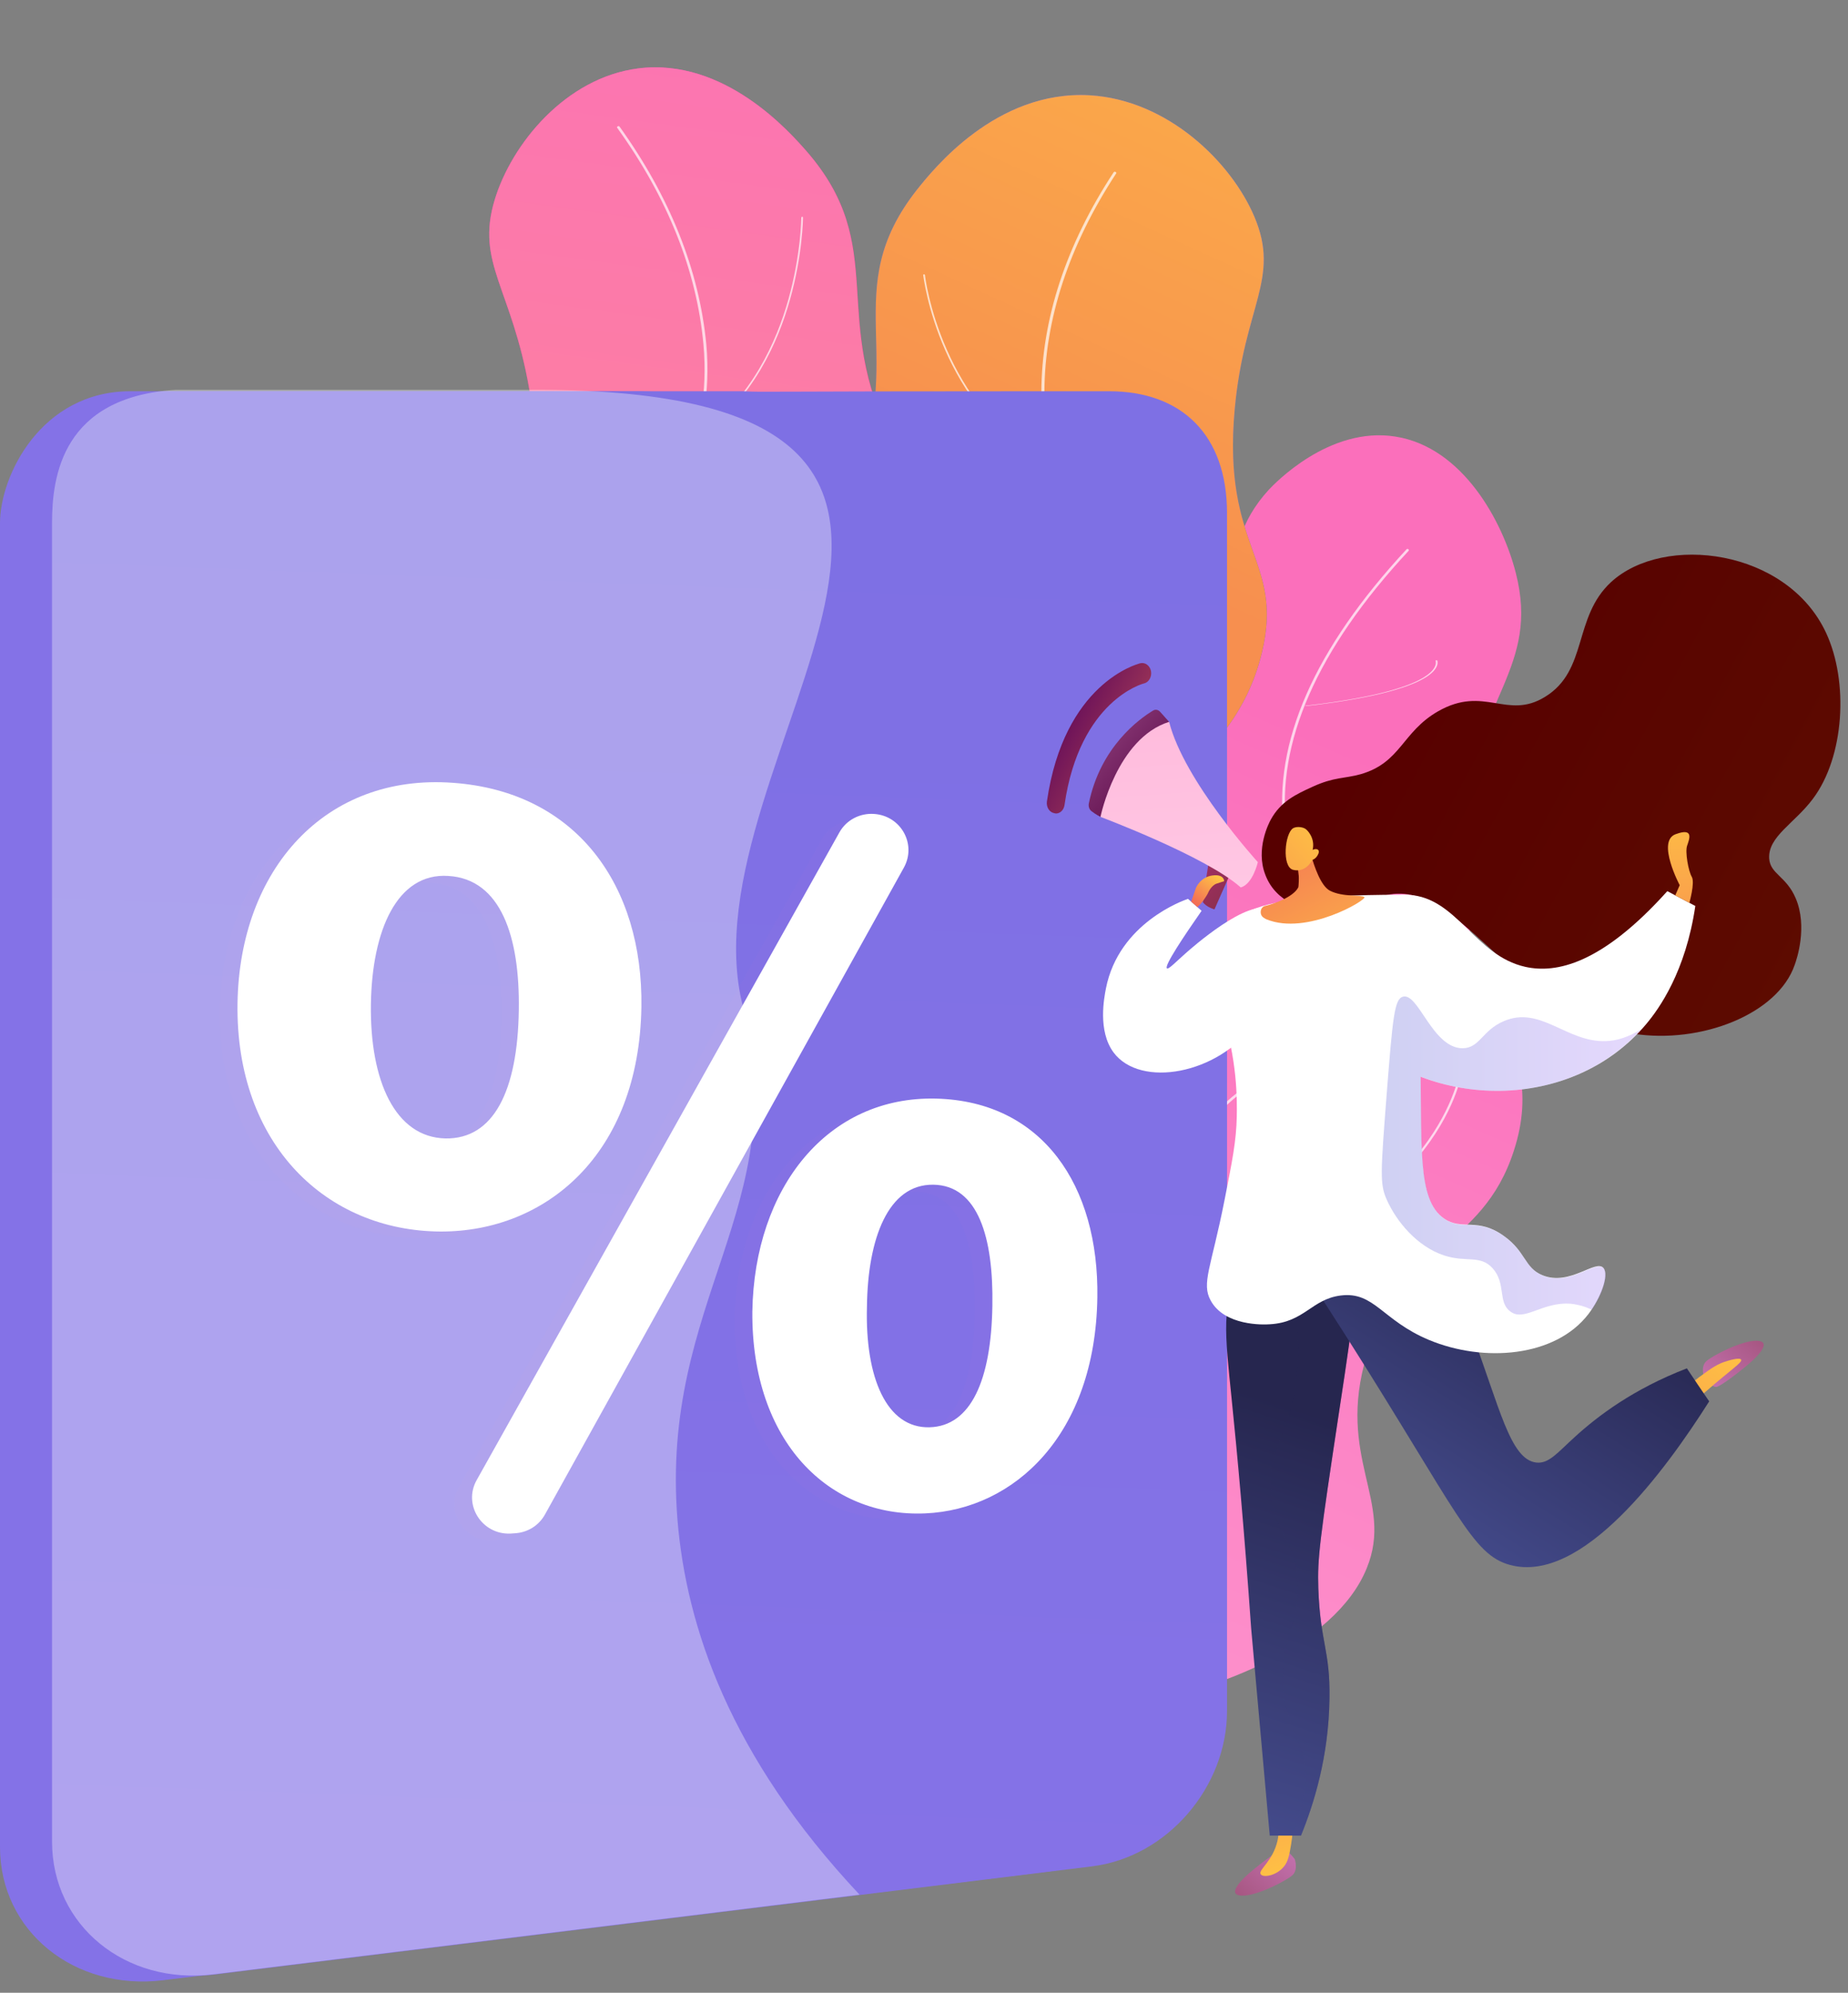 <svg width="115" height="124" viewBox="0 0 115 124" fill="none" xmlns="http://www.w3.org/2000/svg">
<rect x="0" y="0" width="115" height="124" fill="#808080" stroke="none"/>
<path d="M49.405 101.578C46.821 97.232 49.334 89.973 52.396 85.732C55.989 80.776 58.91 81.91 61.388 77.844C66.025 70.271 57.812 63.256 61.866 55.246C65.176 48.702 71.919 50.918 75.264 43.501C77.672 38.161 75.318 34.444 78.964 30.466C79.282 30.134 82.698 26.504 86.84 27.167C91.035 27.831 93.513 32.455 94.327 35.648C95.832 41.547 91.849 43.431 91.017 51.075C89.902 61.476 96.646 64.128 94.203 71.615C92.203 77.792 87.141 77.426 85.052 84.319C83.123 90.723 86.769 93.393 85.052 97.581C81.141 107.232 54.68 110.46 49.405 101.578Z" fill="url(#paint0_linear)"/>
<path opacity="0.7" d="M53.92 108.926C53.87 108.928 53.835 108.897 53.834 108.866C53.833 108.819 53.866 108.787 53.899 108.771C58.159 108.232 62.11 106.89 65.636 104.793C68.98 102.796 72.44 100.748 73.902 97.084C75.002 94.32 74.306 92.325 73.41 89.803C72.532 87.343 71.453 84.28 71.874 79.536C72.118 76.827 72.41 73.46 74.843 70.207C76.253 68.309 77.661 67.49 78.903 66.753C80.194 65.983 81.22 65.377 81.782 63.815C82.703 61.259 81.986 59.108 81.158 56.616C80.643 55.068 80.127 53.489 79.888 51.574C79.215 46.219 81.793 40.369 87.526 34.182C87.559 34.15 87.609 34.148 87.644 34.178C87.679 34.209 87.68 34.256 87.647 34.288C81.946 40.427 79.401 46.245 80.055 51.554C80.294 53.437 80.81 55.032 81.325 56.564C82.153 59.087 82.871 61.255 81.935 63.858C81.357 65.467 80.265 66.122 78.99 66.875C77.765 67.596 76.375 68.431 74.98 70.297C72.579 73.502 72.287 76.853 72.043 79.547C71.621 84.26 72.7 87.308 73.577 89.751C74.474 92.304 75.204 94.331 74.072 97.142C72.594 100.853 69.101 102.917 65.741 104.931C62.182 107.044 58.197 108.387 53.92 108.926Z" fill="white"/>
<path opacity="0.7" d="M74.891 67.623C74.856 67.624 74.82 67.607 74.802 67.573C70.946 59.578 70.203 53.331 70.254 49.507C70.314 45.35 71.293 43.036 71.31 43.018C71.327 42.966 71.379 42.947 71.433 42.98C71.487 42.996 71.506 43.048 71.472 43.101C71.455 43.119 70.492 45.398 70.432 49.537C70.38 53.344 71.122 59.556 74.959 67.516C74.978 67.568 74.962 67.603 74.91 67.639C74.927 67.621 74.909 67.622 74.891 67.623Z" fill="white"/>
<path opacity="0.7" d="M71.647 79.024C71.618 79.02 71.59 79.005 71.58 78.97C71.57 78.935 71.603 78.917 71.648 78.912C80.434 78.328 85.169 75.127 87.584 72.54C90.204 69.744 90.754 67.043 90.757 67.021C90.761 66.987 90.793 66.969 90.837 66.975C90.881 66.981 90.907 67.007 90.902 67.04C90.899 67.062 90.347 69.785 87.708 72.602C85.276 75.209 80.51 78.428 71.678 79.017C71.663 79.015 71.662 79.026 71.647 79.024Z" fill="white"/>
<path opacity="0.7" d="M70.252 102.124C70.234 102.124 70.217 102.125 70.198 102.108C62.227 95.71 59.522 88.958 58.65 84.409C57.714 79.476 58.679 76.028 58.678 75.993C58.694 75.94 58.746 75.921 58.782 75.938C58.836 75.954 58.855 76.006 58.838 76.041C58.822 76.076 57.874 79.507 58.809 84.387C59.68 88.902 62.365 95.602 70.301 101.965C70.337 101.999 70.339 102.051 70.322 102.087C70.305 102.105 70.27 102.123 70.252 102.124Z" fill="white"/>
<path opacity="0.7" d="M81.274 43.932C81.252 43.932 81.23 43.931 81.219 43.926C81.208 43.92 81.219 43.915 81.252 43.91C85.871 43.384 87.819 42.649 88.642 42.125C89.54 41.557 89.331 41.107 89.331 41.103C89.331 41.096 89.353 41.091 89.385 41.09C89.418 41.089 89.44 41.093 89.44 41.1C89.44 41.104 89.649 41.558 88.751 42.131C87.918 42.66 85.959 43.399 81.296 43.931C81.296 43.931 81.285 43.931 81.274 43.932Z" fill="white"/>
<path d="M42.727 91.285C37.304 88.598 35.078 82.393 35.457 77.709C36.047 70.503 42.572 70.105 44.263 62.489C46.07 54.394 39.365 51.872 41.48 44.227C43.42 37.23 49.316 38.398 52.953 30.33C56.617 22.202 52.048 18.136 57.082 11.78C58.05 10.574 61.98 5.599 67.805 5.929C72.663 6.208 76.623 10.089 78.062 13.494C79.694 17.351 77.427 19.023 76.837 25.448C76.037 34.222 79.942 34.784 78.523 40.633C76.618 48.447 69.335 49.263 69.409 55.721C69.473 60.059 73.049 60.503 74.53 65.76C76.654 73.275 71.922 81.546 65.395 86.354C64.516 86.981 52.041 95.918 42.727 91.285Z" fill="url(#paint1_linear)"/>
<path d="M42.727 91.285C37.304 88.598 35.078 82.393 35.457 77.709C36.047 70.503 42.572 70.105 44.263 62.489C46.07 54.394 39.365 51.872 41.48 44.227C43.42 37.23 49.316 38.398 52.953 30.33C56.617 22.202 52.048 18.136 57.082 11.78C58.05 10.574 61.98 5.599 67.805 5.929C72.663 6.208 76.623 10.089 78.062 13.494C79.694 17.351 77.427 19.023 76.837 25.448C76.037 34.222 79.942 34.784 78.523 40.633C76.618 48.447 69.335 49.263 69.409 55.721C69.473 60.059 73.049 60.503 74.53 65.76C76.654 73.275 71.922 81.546 65.395 86.354C64.516 86.981 52.041 95.918 42.727 91.285Z" fill="url(#paint2_linear)"/>
<path opacity="0.7" d="M45.863 94.176C45.844 94.174 45.826 94.172 45.809 94.155C45.775 94.122 45.78 94.079 45.821 94.054C52.842 89.596 56.63 84.693 57.053 79.505C57.257 77.048 56.628 75.499 55.898 73.689C55.169 71.88 54.317 69.822 54.02 66.328C53.414 59.44 54.885 53.443 58.394 48.492C60.321 45.774 62.115 44.456 63.556 43.388C65.203 42.184 66.499 41.215 67.263 38.84C68.153 36.057 67.352 34.049 66.44 31.707C65.673 29.733 64.787 27.496 64.802 24.404C64.824 19.853 66.334 15.247 69.297 10.727C69.321 10.686 69.379 10.678 69.415 10.697C69.469 10.718 69.482 10.764 69.46 10.79C66.52 15.284 65.013 19.861 64.993 24.398C64.979 27.475 65.849 29.696 66.617 31.655C67.546 34.014 68.344 36.051 67.45 38.863C66.681 41.281 65.367 42.247 63.697 43.478C62.258 44.532 60.464 45.849 58.558 48.555C55.071 53.479 53.603 59.448 54.213 66.307C54.511 69.787 55.346 71.828 56.077 73.623C56.826 75.435 57.451 77.013 57.243 79.498C56.797 84.728 53.005 89.66 45.943 94.142C45.902 94.166 45.882 94.178 45.863 94.176Z" fill="white"/>
<path opacity="0.7" d="M65.648 29.349C65.637 29.347 65.637 29.347 65.626 29.346C61.89 27.38 59.865 24.163 58.827 21.805C57.7 19.257 57.457 17.137 57.449 17.119C57.441 17.091 57.465 17.076 57.499 17.071C57.533 17.066 57.553 17.086 57.56 17.114C57.558 17.132 57.803 19.243 58.93 21.781C59.959 24.12 61.975 27.319 65.679 29.272C65.7 29.283 65.719 29.312 65.694 29.336C65.693 29.345 65.67 29.351 65.648 29.349Z" fill="white"/>
<path opacity="0.7" d="M58.065 45.638C58.019 45.633 57.99 45.611 57.994 45.584C57.997 45.556 58.03 45.542 58.076 45.547C65.522 46.272 69.847 44.067 72.156 42.082C74.672 39.938 75.427 37.592 75.431 37.564C75.434 37.537 75.482 37.524 75.528 37.539C75.574 37.545 75.602 37.576 75.583 37.601C75.579 37.628 74.806 39.991 72.288 42.153C69.947 44.144 65.588 46.372 58.065 45.638Z" fill="white"/>
<path opacity="0.7" d="M54.726 53.917C54.707 53.915 54.707 53.915 54.688 53.912C47.27 50.191 45.003 44.952 44.388 41.216C43.733 37.173 44.831 33.96 44.854 33.931C44.86 33.884 44.92 33.859 44.974 33.882C45.029 33.904 45.063 33.94 45.038 33.985C45.035 34.016 43.922 37.195 44.58 41.207C45.18 44.909 47.436 50.083 54.781 53.78C54.836 53.803 54.849 53.852 54.824 53.897C54.803 53.91 54.764 53.921 54.726 53.917Z" fill="white"/>
<path opacity="0.7" d="M57.238 75.952C57.211 75.949 57.185 75.931 57.173 75.915C57.163 75.892 57.191 75.881 57.233 75.879C63.211 75.995 66.585 74.252 68.359 72.774C70.286 71.169 70.803 69.512 70.806 69.49C70.809 69.469 70.851 69.46 70.878 69.463C70.919 69.468 70.943 69.492 70.942 69.507C70.94 69.521 70.42 71.193 68.478 72.81C66.7 74.317 63.297 76.077 57.238 75.952C57.251 75.954 57.251 75.954 57.238 75.952Z" fill="white"/>
<path opacity="0.7" d="M52.746 88.089C52.746 88.089 52.728 88.087 52.746 88.089C45.436 86.307 41.883 81.121 40.196 77.082C38.359 72.706 38.255 68.697 38.24 68.663C38.245 68.616 38.287 68.59 38.327 68.578C38.383 68.585 38.417 68.621 38.432 68.655C38.428 68.686 38.553 72.682 40.375 77.024C42.047 81.029 45.568 86.163 52.786 87.919C52.843 87.925 52.875 87.977 52.85 88.022C52.826 88.067 52.784 88.094 52.746 88.089Z" fill="white"/>
<path d="M70.341 87.655C75.167 84.638 76.713 78.32 75.96 73.681C74.796 66.544 68.681 66.559 66.457 59.084C64.083 51.138 70.117 48.205 67.495 40.727C65.09 33.884 59.695 35.418 55.618 27.615C51.511 19.754 55.422 15.419 50.189 9.408C49.184 8.269 45.098 3.564 39.697 4.26C35.194 4.844 31.834 8.958 30.783 12.438C29.591 16.381 31.846 17.902 32.944 24.262C34.437 32.946 30.845 33.753 32.665 39.486C35.107 47.145 41.964 47.498 42.446 53.932C42.755 58.255 39.46 58.923 38.528 64.249C37.189 71.865 42.304 79.801 48.796 84.176C49.651 84.748 62.053 92.84 70.341 87.655Z" fill="url(#paint3_linear)"/>
<path d="M70.342 87.655C75.168 84.638 76.713 78.32 75.961 73.681C74.797 66.544 68.682 66.559 66.457 59.084C64.084 51.138 70.117 48.205 67.495 40.727C65.091 33.884 59.696 35.418 55.619 27.615C51.512 19.754 55.423 15.419 50.19 9.408C49.185 8.269 45.098 3.564 39.698 4.26C35.195 4.844 31.835 8.958 30.784 12.438C29.591 16.381 31.846 17.902 32.944 24.262C34.437 32.946 30.845 33.753 32.666 39.486C35.108 47.145 41.965 47.498 42.446 53.932C42.756 58.255 39.461 58.923 38.528 64.249C37.19 71.865 42.304 79.801 48.797 84.176C49.652 84.748 62.053 92.84 70.342 87.655Z" fill="url(#paint4_linear)"/>
<path opacity="0.7" d="M67.755 90.724C67.738 90.727 67.701 90.719 67.68 90.708C60.702 86.614 56.732 81.865 55.855 76.61C55.442 74.112 55.906 72.491 56.424 70.604C56.948 68.746 57.543 66.619 57.518 63.1C57.464 56.137 55.585 50.181 51.903 45.435C49.89 42.833 48.101 41.612 46.664 40.622C44.999 39.481 43.688 38.586 42.758 36.19C41.677 33.405 42.241 31.299 42.899 28.859C43.443 26.832 44.058 24.536 43.774 21.428C43.356 16.847 41.548 12.316 38.41 7.957C38.384 7.918 38.395 7.885 38.444 7.861C38.493 7.836 38.531 7.844 38.557 7.883C41.7 12.271 43.511 16.817 43.953 21.423C44.239 24.546 43.61 26.859 43.069 28.901C42.425 31.322 41.856 33.399 42.93 36.156C43.855 38.523 45.145 39.407 46.787 40.522C48.225 41.513 50.031 42.731 52.049 45.361C55.754 50.132 57.657 56.114 57.699 63.109C57.73 66.657 57.135 68.784 56.597 70.66C56.073 72.518 55.627 74.136 56.033 76.605C56.901 81.817 60.848 86.54 67.787 90.612C67.827 90.634 67.836 90.678 67.807 90.713C67.804 90.699 67.772 90.72 67.755 90.724Z" fill="white"/>
<path opacity="0.7" d="M43.563 27.155C43.543 27.159 43.521 27.154 43.507 27.137C43.493 27.12 43.497 27.09 43.514 27.067C46.778 24.774 48.335 21.212 49.059 18.637C49.845 15.844 49.861 13.566 49.865 13.536C49.87 13.506 49.888 13.492 49.918 13.486C49.95 13.49 49.975 13.505 49.97 13.535C49.974 13.554 49.952 15.852 49.158 18.657C48.428 21.252 46.862 24.826 43.571 27.144C43.573 27.153 43.563 27.155 43.563 27.155Z" fill="white"/>
<path opacity="0.7" d="M55.976 51.209C55.942 51.216 55.904 51.207 55.88 51.18C55.854 51.137 55.865 51.102 55.911 51.061C62.441 46.917 64.102 41.624 64.346 37.9C64.618 33.865 63.327 30.767 63.304 30.739C63.277 30.696 63.306 30.658 63.354 30.632C63.407 30.622 63.444 30.631 63.471 30.674C63.477 30.705 64.791 33.83 64.526 37.897C64.271 41.655 62.605 47.014 56.008 51.187C55.991 51.19 55.976 51.209 55.976 51.209Z" fill="white"/>
<path opacity="0.7" d="M55.488 73.294C47.572 73.504 42.612 69.665 39.843 66.391C36.84 62.858 35.693 59.216 35.687 59.185C35.678 59.138 35.706 59.101 35.758 59.09C35.793 59.083 35.851 59.104 35.861 59.151C35.867 59.182 37.008 62.793 39.99 66.314C42.733 69.544 47.651 73.36 55.478 73.151C55.533 73.156 55.556 73.184 55.566 73.23C55.569 73.246 55.541 73.284 55.488 73.294Z" fill="white"/>
<path opacity="0.7" d="M60.732 85.105C60.697 85.112 60.639 85.091 60.633 85.06C60.623 85.014 60.652 84.976 60.684 84.954C67.244 82.754 70.085 77.405 71.322 73.324C72.65 68.886 72.426 64.901 72.42 64.87C72.41 64.823 72.456 64.782 72.512 64.787C72.564 64.777 72.608 64.816 72.6 64.866C72.609 64.913 72.833 68.899 71.494 73.371C70.26 77.467 67.394 82.87 60.732 85.105Z" fill="white"/>
<path d="M71.082 24.92L53.347 24.728C50.515 24.728 41.506 24.432 39.895 24.345C38.214 24.345 33.258 24.345 27.417 24.345H8.124C2.549 24.345 0 29.615 0 32.546V114.932C0 120.167 4.62 123.901 10.16 123.221L65.383 116.432C70.109 115.856 73.861 111.494 73.861 106.747V31.953C73.861 29.335 72.87 26.823 71.082 24.92Z" fill="url(#paint5_linear)"/>
<path d="M69.011 24.345H65.472C46.232 24.345 47.843 24.415 46.232 24.345H36.798H24.408H10.16C3.965 25.043 3.257 29.615 3.257 32.547V114.618C3.257 119.836 7.806 123.553 13.31 122.872L53.524 117.916L67.95 116.136C72.64 115.56 76.357 111.198 76.357 106.468V31.936C76.357 27.05 73.525 24.345 69.011 24.345Z" fill="url(#paint6_linear)"/>
<g opacity="0.15">
<path opacity="0.15" d="M38.816 63.092C38.675 72.306 32.834 77.087 26.32 77.07C19.24 77.035 13.559 71.677 13.683 62.882C13.807 54.523 19.152 48.555 27.099 49.148C34.816 49.707 38.94 55.57 38.816 63.092ZM22.002 62.9C21.931 67.699 23.524 71.189 26.639 71.259C29.63 71.311 31.135 68.309 31.205 63.266C31.276 58.712 30.09 55.117 26.816 54.925C23.63 54.733 22.072 58.31 22.002 62.9ZM28.568 92.514L51.135 52.22C51.56 51.452 52.41 50.998 53.312 51.068C54.976 51.19 55.95 52.953 55.153 54.401L32.816 94.678C32.427 95.376 31.719 95.812 30.905 95.847L30.657 95.864C28.887 95.934 27.701 94.049 28.568 92.514ZM67.189 81.153C67.065 89.687 62.038 94.346 56.481 94.59C50.498 94.852 45.666 90.14 45.719 82.043C45.843 74.33 50.392 68.606 57.171 68.781C63.773 68.955 67.295 74.19 67.189 81.153ZM52.852 81.729C52.728 86.162 54.074 89.32 56.746 89.251C59.313 89.181 60.587 86.336 60.658 81.677C60.729 77.454 59.773 74.19 56.976 74.156C54.197 74.103 52.923 77.489 52.852 81.729Z" fill="url(#paint7_linear)"/>
</g>
<path d="M39.914 62.655C39.772 71.87 33.931 76.651 27.418 76.633C20.338 76.599 14.656 71.241 14.78 62.446C14.904 54.087 20.249 48.119 28.197 48.712C35.914 49.271 40.02 55.134 39.914 62.655ZM23.081 62.481C23.011 67.28 24.603 70.77 27.719 70.84C30.71 70.892 32.214 67.891 32.285 62.847C32.356 58.293 31.17 54.698 27.896 54.506C24.71 54.297 23.152 57.891 23.081 62.481ZM29.666 92.095L52.233 51.801C52.658 51.033 53.507 50.58 54.41 50.649C56.074 50.772 57.047 52.534 56.251 53.982L33.913 94.241C33.524 94.939 32.816 95.376 32.002 95.411L31.754 95.428C29.984 95.498 28.798 93.631 29.666 92.095ZM68.287 80.734C68.163 89.268 63.136 93.927 57.578 94.172C51.596 94.433 46.764 89.722 46.817 81.624C46.941 73.911 51.489 68.187 58.268 68.362C64.871 68.536 68.393 73.772 68.287 80.734ZM53.95 81.293C53.826 85.725 55.171 88.884 57.844 88.814C60.41 88.744 61.684 85.9 61.755 81.24C61.826 77.017 60.87 73.754 58.074 73.719C55.277 73.684 54.003 77.052 53.95 81.293Z" fill="white"/>
<path opacity="0.35" d="M53.489 117.897L13.293 122.853C7.806 123.534 3.239 119.817 3.239 114.599V32.545C3.239 29.631 3.876 24.693 10.956 24.256H20.249C32.373 24.256 28.302 24.256 33.347 24.256C68.038 24.256 42.285 47.169 46.232 62.631C49.418 75.125 41.046 80.814 42.161 94.6C42.71 101.179 45.382 109.259 53.489 117.897Z" fill="white"/>
<path d="M74.775 56.675C74.497 56.427 74.204 56.179 73.926 55.931C73.68 56.02 69.623 57.419 68.821 61.509C68.713 62.075 68.297 64.147 69.299 65.493C70.965 67.724 75.793 66.856 78.045 63.722C79.818 61.261 80.05 57.383 79.016 56.657C77.767 55.772 74.065 59.065 73.788 59.313C73.217 59.809 72.708 60.358 72.615 60.252C72.446 60.092 73.664 58.268 74.775 56.675Z" fill="url(#paint8_linear)"/>
<path d="M106.038 85.696C106.038 85.696 105.822 85.059 106.162 84.722C106.501 84.386 108.367 83.412 109.308 83.43C110.249 83.447 109.493 84.28 108.953 84.758C108.414 85.236 107.164 86.21 106.84 86.298C106.516 86.369 106.038 85.696 106.038 85.696Z" fill="url(#paint9_linear)"/>
<path d="M104.373 86.829C104.913 86.333 105.391 85.962 105.761 85.678C106.563 85.076 106.918 84.882 107.273 84.757C107.581 84.651 108.291 84.439 108.352 84.616C108.414 84.793 107.766 85.183 106.162 86.581C105.931 86.776 105.19 87.431 105.19 87.431L104.373 86.829Z" fill="url(#paint10_linear)"/>
<path d="M80.573 115.691C80.573 115.691 80.789 116.329 80.45 116.665C80.11 117.002 78.244 117.975 77.303 117.958C76.362 117.94 77.118 117.108 77.658 116.63C78.198 116.152 79.447 115.178 79.771 115.089C80.095 115.018 80.573 115.691 80.573 115.691Z" fill="url(#paint11_linear)"/>
<path d="M80.45 112.841C80.497 113.655 80.419 114.328 80.342 114.788C80.234 115.443 80.157 115.833 79.895 116.152C79.417 116.736 78.569 116.86 78.445 116.612C78.306 116.347 79.201 115.815 79.494 114.558C79.618 114.009 79.587 113.513 79.54 113.159L80.45 112.841Z" fill="url(#paint12_linear)"/>
<path d="M77.227 79.357C75.962 80.88 76.239 83.076 76.64 87.007C76.98 90.3 77.427 95.169 77.859 101.331C78.245 105.634 78.63 109.919 79.016 114.222C79.663 114.222 80.311 114.222 80.959 114.222C81.746 112.292 82.686 109.335 82.733 105.687C82.779 102.659 82.162 102.27 82.039 98.835C81.977 96.958 82.116 95.895 83.35 87.715C84.337 81.216 84.522 79.995 83.735 79.003C82.347 77.25 78.831 77.409 77.227 79.357Z" fill="url(#paint13_linear)"/>
<path opacity="0.4" d="M81.098 109.299C80.759 108.095 79.879 106.873 79.818 104.5C79.741 101.703 80.913 100.995 80.743 98.374C80.573 95.842 79.448 95.665 79.124 93.168C78.738 90.282 80.142 89.521 80.635 86.103C81.082 82.987 80.435 79.941 79.771 77.905C81.283 77.586 82.887 77.94 83.735 79.003C84.522 79.994 84.337 81.216 83.35 87.715C82.116 95.895 81.977 96.94 82.039 98.834C82.162 102.252 82.779 102.659 82.733 105.687C82.686 109.334 81.746 112.291 80.959 114.221C80.743 114.221 80.527 114.221 80.311 114.221C81.329 112.044 81.422 110.468 81.098 109.299Z" fill="url(#paint14_linear)"/>
<path d="M106.362 87.201C103.647 91.486 98.465 98.587 93.976 97.382C91.601 96.745 90.737 94.142 83.766 83.146C82.085 80.508 80.666 78.33 79.648 76.79C82.362 76.01 85.061 75.249 87.776 74.47C89.612 77.941 90.814 80.862 91.555 82.845C93.329 87.573 93.976 90.813 95.596 91.008C96.382 91.097 96.907 90.406 98.002 89.414C99.436 88.104 101.658 86.422 104.974 85.147C105.436 85.838 105.899 86.528 106.362 87.201Z" fill="url(#paint15_linear)"/>
<path d="M79.077 51.008C79.694 49.875 80.635 49.433 81.684 48.955C83.041 48.335 83.658 48.459 84.676 48.175C87.19 47.449 87.237 45.555 89.489 44.262C92.373 42.615 93.776 44.829 96.152 43.359C98.835 41.712 97.879 38.419 100.254 36.223C103.54 33.196 111.221 34.152 113.642 39.393C115.046 42.421 114.784 47.095 112.809 49.716C111.668 51.239 110.018 52.053 110.095 53.417C110.157 54.391 111.159 54.514 111.745 55.895C112.501 57.666 111.807 59.703 111.683 60.039C110.635 63.102 105.853 64.979 101.643 64.324C94.038 63.155 90.676 54.107 85.848 55.825C84.954 56.143 83.674 57.029 81.869 56.692C81.329 56.604 79.417 56.25 78.738 54.426C78.121 52.832 78.969 51.203 79.077 51.008Z" fill="url(#paint16_linear)"/>
<path d="M87.668 55.683C85.586 55.665 83.01 55.701 80.388 56.02C74.727 56.71 74.959 59.933 75.977 62.872C77.026 65.882 76.979 68.538 76.964 69.477C76.933 70.999 76.686 72.221 76.208 74.647C75.375 78.879 74.743 79.853 75.344 80.933C76.208 82.509 78.614 82.438 79.031 82.403C81.175 82.279 81.622 80.844 83.427 80.614C85.524 80.349 86.002 82.155 88.917 83.376C92.357 84.811 96.784 84.439 98.835 81.783C99.622 80.756 100.131 79.357 99.791 78.914C99.329 78.312 97.709 80.048 95.997 79.357C94.856 78.897 94.964 77.887 93.591 76.913C91.956 75.727 90.984 76.595 89.874 75.833C88.131 74.647 88.516 71.177 88.378 65.475C88.316 63.138 88.146 59.773 87.668 55.683Z" fill="url(#paint17_linear)"/>
<path d="M87.668 55.683C90.692 55.86 91.756 59.455 94.918 60.163C96.83 60.588 99.668 60.004 103.756 55.453C104.342 55.754 104.912 56.073 105.499 56.374C104.897 60.464 103.247 62.766 102.445 63.722C97.802 69.247 89.01 69.07 84.244 64.342C82.748 62.855 81.9 61.172 81.453 60.075C82.949 57.932 85.139 55.542 87.668 55.683Z" fill="url(#paint18_linear)"/>
<path d="M81.067 53.027C81.252 52.868 81.514 52.974 81.591 53.222C81.792 53.93 82.193 55.117 82.748 55.417C83.55 55.843 84.753 55.665 84.907 55.825C85.061 56.002 81.314 58.233 78.815 57.206C78.799 57.206 78.784 57.188 78.769 57.188L78.63 57.1C78.352 56.923 78.414 56.444 78.722 56.374C79.2 56.267 80.465 55.843 80.789 55.223C80.82 55.152 80.835 54.585 80.82 54.497L80.712 53.576C80.697 53.434 80.743 53.293 80.851 53.204L81.067 53.027Z" fill="url(#paint19_linear)"/>
<path d="M81.668 53.505C81.668 53.505 81.267 54.337 80.465 54.125C79.756 53.93 79.956 51.858 80.465 51.54C80.635 51.434 80.974 51.434 81.205 51.557C81.375 51.646 81.853 52.177 81.684 52.886C81.853 52.797 82.007 52.832 82.054 52.921C82.115 53.045 81.992 53.222 81.961 53.275C81.853 53.434 81.73 53.487 81.668 53.505Z" fill="url(#paint20_linear)"/>
<path d="M104.249 55.719L104.527 55.081C104.527 55.081 103.077 52.355 104.265 51.912C105.452 51.469 105.113 52.248 104.99 52.62C104.851 52.992 105.067 54.214 105.283 54.568C105.483 54.94 105.128 56.179 105.128 56.179L104.249 55.719Z" fill="url(#paint21_linear)"/>
<path opacity="0.3" d="M93.961 81.588C93.205 81.004 93.729 79.853 92.881 78.914C92.11 78.064 91.246 78.578 89.858 78.118C88.192 77.569 86.897 76.01 86.295 74.647C85.863 73.673 85.909 73.036 86.295 68.06C86.665 63.333 86.773 62.164 87.298 62.022C88.269 61.739 89.133 65.227 91.015 65.227C92.079 65.227 92.233 64.112 93.575 63.545C95.858 62.553 97.493 64.873 99.93 64.784C100.547 64.767 101.303 64.572 102.166 64.023C98.65 67.919 92.989 68.769 88.408 66.998C88.47 71.814 88.3 74.771 89.889 75.851C90.999 76.613 91.971 75.745 93.606 76.931C94.963 77.905 94.871 78.914 96.012 79.375C97.74 80.065 99.344 78.33 99.806 78.932C100.115 79.339 99.729 80.526 99.051 81.5C98.665 81.305 98.233 81.181 97.755 81.128C95.95 80.986 94.84 82.296 93.961 81.588Z" fill="url(#paint22_linear)"/>
<path d="M72.537 45.555L72.753 44.918L72.198 44.298C72.074 44.157 71.889 44.121 71.735 44.227C70.918 44.723 68.481 46.458 67.756 50C67.725 50.194 67.786 50.371 67.925 50.478C68.172 50.672 68.481 50.832 68.481 50.832L72.537 45.555Z" fill="url(#paint23_linear)"/>
<path d="M75.283 53.222L74.959 55.294C74.959 55.294 74.944 55.896 74.851 56.126C75.052 56.444 75.576 56.586 75.576 56.586L76.609 54.249L75.345 53.222H75.283Z" fill="url(#paint24_linear)"/>
<path d="M74.126 56.108L74.419 55.258C74.419 55.258 74.681 54.586 75.437 54.479C76.193 54.373 76.177 54.833 76.177 54.833L75.684 54.993C75.684 54.993 75.36 55.099 75.144 55.63C74.836 56.179 74.512 56.445 74.512 56.445L74.126 56.108Z" fill="url(#paint25_linear)"/>
<path d="M78.275 53.647C78.275 53.647 73.679 48.6 72.754 44.917C69.484 45.944 68.481 50.831 68.481 50.831C68.481 50.831 75.052 53.293 77.211 55.223C77.967 55.01 78.275 53.647 78.275 53.647Z" fill="url(#paint26_linear)"/>
<path d="M65.89 50.584C66.075 50.513 66.214 50.318 66.245 50.088C67.185 43.572 71.149 42.527 71.196 42.527C71.489 42.456 71.689 42.12 71.627 41.766C71.566 41.429 71.273 41.199 70.964 41.27C70.764 41.323 66.214 42.509 65.149 49.875C65.103 50.23 65.304 50.548 65.612 50.601C65.705 50.637 65.813 50.619 65.89 50.584Z" fill="url(#paint27_linear)"/>
<defs>
<linearGradient id="paint0_linear" x1="86.789" y1="46.94" x2="39.649" y2="154.353" gradientUnits="userSpaceOnUse">
<stop offset="0.004" stop-color="#FB6FBB"/>
<stop offset="1" stop-color="#FFB0DB"/>
</linearGradient>
<linearGradient id="paint1_linear" x1="95.747" y1="-5.259" x2="75.873" y2="38.224" gradientUnits="userSpaceOnUse">
<stop stop-color="#AA80F9"/>
<stop offset="0.996" stop-color="#6165D7"/>
</linearGradient>
<linearGradient id="paint2_linear" x1="95.747" y1="-5.259" x2="75.873" y2="38.224" gradientUnits="userSpaceOnUse">
<stop stop-color="#FDB946"/>
<stop offset="0.996" stop-color="#F78F4F"/>
</linearGradient>
<linearGradient id="paint3_linear" x1="12.699" y1="-5.119" x2="36.543" y2="35.979" gradientUnits="userSpaceOnUse">
<stop stop-color="#E38DDD"/>
<stop offset="0.996" stop-color="#FF008A"/>
</linearGradient>
<linearGradient id="paint4_linear" x1="65.485" y1="-12.113" x2="52.114" y2="86.49" gradientUnits="userSpaceOnUse">
<stop offset="0.004" stop-color="#FB6FBB"/>
<stop offset="1" stop-color="#FF9085"/>
</linearGradient>
<linearGradient id="paint5_linear" x1="30.56" y1="235.376" x2="57.711" y2="-491.319" gradientUnits="userSpaceOnUse">
<stop offset="0.004" stop-color="#8472E7"/>
<stop offset="1" stop-color="#8472E7"/>
</linearGradient>
<linearGradient id="paint6_linear" x1="19.817" y1="589.592" x2="46.855" y2="-134.08" gradientUnits="userSpaceOnUse">
<stop offset="0.004" stop-color="#AA80F9"/>
<stop offset="0.948" stop-color="#746CDF"/>
</linearGradient>
<linearGradient id="paint7_linear" x1="13.554" y1="72.257" x2="67.316" y2="73.08" gradientUnits="userSpaceOnUse">
<stop stop-color="#FF9085"/>
<stop offset="1" stop-color="#FB6FBB"/>
</linearGradient>
<linearGradient id="paint8_linear" x1="93.036" y1="146.029" x2="69.717" y2="66.361" gradientUnits="userSpaceOnUse">
<stop stop-color="white"/>
<stop offset="0.996" stop-color="white"/>
</linearGradient>
<linearGradient id="paint9_linear" x1="104.144" y1="90.371" x2="113.965" y2="78.401" gradientUnits="userSpaceOnUse">
<stop stop-color="#E38DDD"/>
<stop offset="1" stop-color="#792D3D"/>
</linearGradient>
<linearGradient id="paint10_linear" x1="107.978" y1="82.965" x2="95.251" y2="99.636" gradientUnits="userSpaceOnUse">
<stop stop-color="#FFC444"/>
<stop offset="0.996" stop-color="#F36F56"/>
</linearGradient>
<linearGradient id="paint11_linear" x1="82.465" y1="111.009" x2="72.661" y2="122.997" gradientUnits="userSpaceOnUse">
<stop stop-color="#E38DDD"/>
<stop offset="1" stop-color="#792D3D"/>
</linearGradient>
<linearGradient id="paint12_linear" x1="80.085" y1="117.211" x2="74.849" y2="102.087" gradientUnits="userSpaceOnUse">
<stop stop-color="#FFC444"/>
<stop offset="0.996" stop-color="#F36F56"/>
</linearGradient>
<linearGradient id="paint13_linear" x1="74.901" y1="113.431" x2="83.125" y2="88.292" gradientUnits="userSpaceOnUse">
<stop stop-color="#444B8C"/>
<stop offset="0.996" stop-color="#26264F"/>
</linearGradient>
<linearGradient id="paint14_linear" x1="76.079" y1="113.816" x2="84.303" y2="88.677" gradientUnits="userSpaceOnUse">
<stop stop-color="#444B8C"/>
<stop offset="0.996" stop-color="#26264F"/>
</linearGradient>
<linearGradient id="paint15_linear" x1="86.859" y1="94.911" x2="97.588" y2="77.821" gradientUnits="userSpaceOnUse">
<stop stop-color="#444B8C"/>
<stop offset="0.996" stop-color="#26264F"/>
</linearGradient>
<linearGradient id="paint16_linear" x1="131.485" y1="71.733" x2="84.127" y2="46.175" gradientUnits="userSpaceOnUse">
<stop stop-color="#611300"/>
<stop offset="0.996" stop-color="#570000"/>
</linearGradient>
<linearGradient id="paint17_linear" x1="101.669" y1="143.501" x2="78.35" y2="63.834" gradientUnits="userSpaceOnUse">
<stop stop-color="white"/>
<stop offset="0.996" stop-color="white"/>
</linearGradient>
<linearGradient id="paint18_linear" x1="111.753" y1="140.55" x2="88.434" y2="60.883" gradientUnits="userSpaceOnUse">
<stop stop-color="white"/>
<stop offset="0.996" stop-color="white"/>
</linearGradient>
<linearGradient id="paint19_linear" x1="83.963" y1="62.714" x2="78.56" y2="51.214" gradientUnits="userSpaceOnUse">
<stop stop-color="#FFC444"/>
<stop offset="0.996" stop-color="#F36F56"/>
</linearGradient>
<linearGradient id="paint20_linear" x1="82.565" y1="50.754" x2="72.511" y2="60.006" gradientUnits="userSpaceOnUse">
<stop stop-color="#FFC444"/>
<stop offset="0.996" stop-color="#F36F56"/>
</linearGradient>
<linearGradient id="paint21_linear" x1="104.354" y1="49.351" x2="105.405" y2="66.108" gradientUnits="userSpaceOnUse">
<stop stop-color="#FFC444"/>
<stop offset="0.996" stop-color="#F36F56"/>
</linearGradient>
<linearGradient id="paint22_linear" x1="102.159" y1="71.91" x2="85.98" y2="71.91" gradientUnits="userSpaceOnUse">
<stop stop-color="#AA80F9"/>
<stop offset="0.996" stop-color="#6165D7"/>
</linearGradient>
<linearGradient id="paint23_linear" x1="68.457" y1="45.479" x2="73.131" y2="49.685" gradientUnits="userSpaceOnUse">
<stop stop-color="#893976"/>
<stop offset="1" stop-color="#570544"/>
</linearGradient>
<linearGradient id="paint24_linear" x1="73.789" y1="52.901" x2="78.723" y2="57.341" gradientUnits="userSpaceOnUse">
<stop stop-color="#AB316D"/>
<stop offset="1" stop-color="#792D3D"/>
</linearGradient>
<linearGradient id="paint25_linear" x1="75.644" y1="54.445" x2="74.356" y2="56.124" gradientUnits="userSpaceOnUse">
<stop stop-color="#FFC444"/>
<stop offset="0.996" stop-color="#F36F56"/>
</linearGradient>
<linearGradient id="paint26_linear" x1="73.022" y1="45.354" x2="74.395" y2="65.875" gradientUnits="userSpaceOnUse">
<stop stop-color="#FFBCDD"/>
<stop offset="0.996" stop-color="#FFD3EB"/>
</linearGradient>
<linearGradient id="paint27_linear" x1="69.297" y1="46.568" x2="66.628" y2="45.174" gradientUnits="userSpaceOnUse">
<stop stop-color="#942F57"/>
<stop offset="1" stop-color="#6F1459"/>
</linearGradient>
</defs>
</svg>
